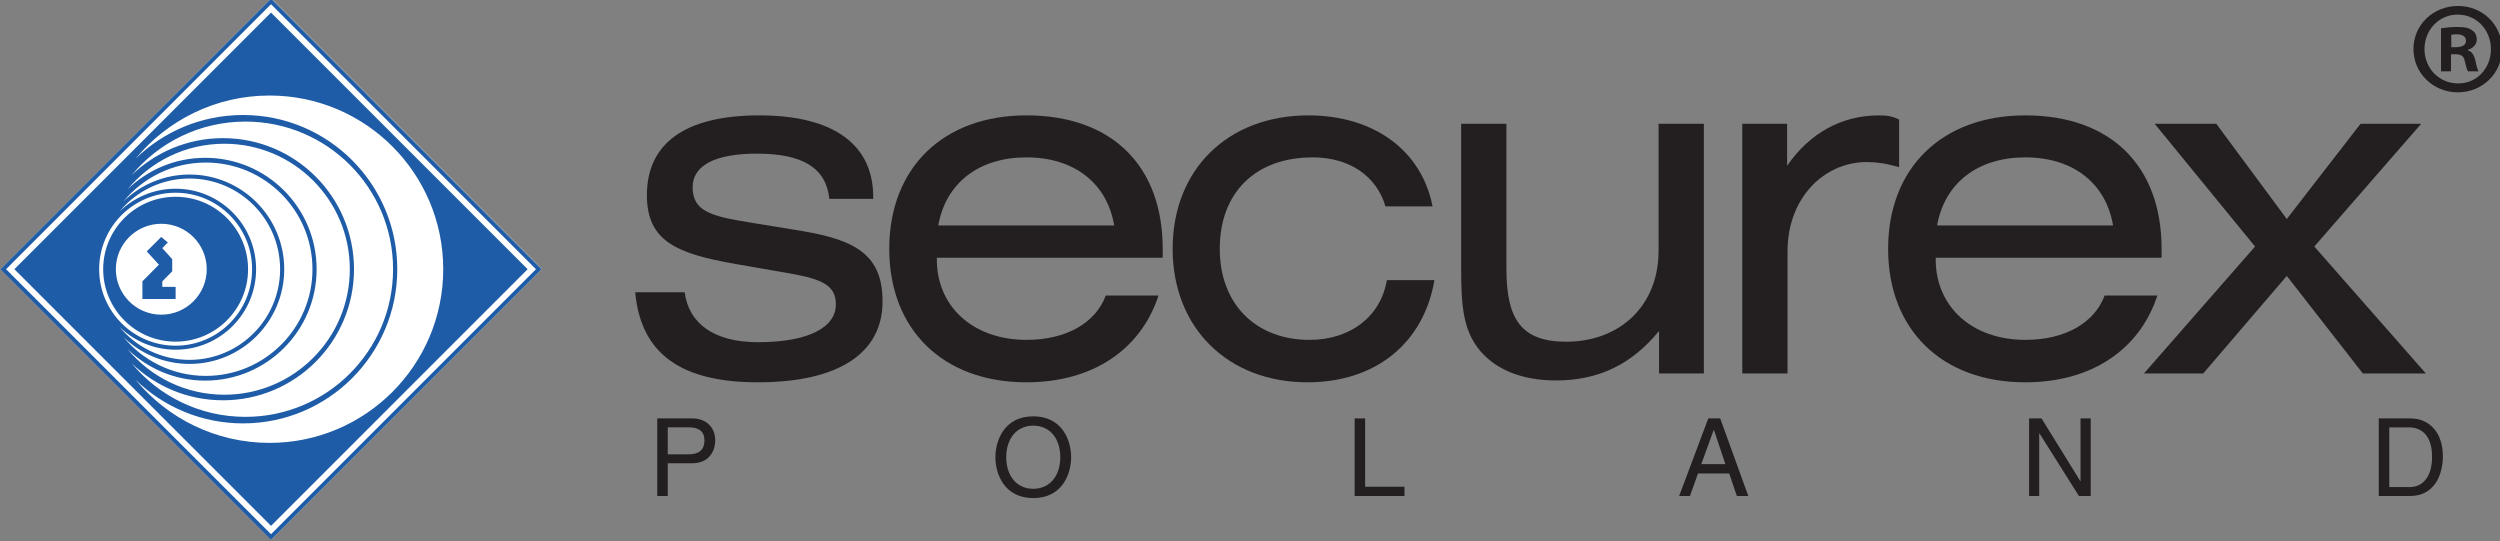 <?xml version="1.0" encoding="UTF-8" standalone="no"?>
<!-- Created with Inkscape (http://www.inkscape.org/) -->

<svg
   xmlns:dc="http://purl.org/dc/elements/1.1/"
   xmlns:cc="http://creativecommons.org/ns#"
   xmlns:rdf="http://www.w3.org/1999/02/22-rdf-syntax-ns#"
   xmlns:svg="http://www.w3.org/2000/svg"
   xmlns="http://www.w3.org/2000/svg"
   xmlns:sodipodi="http://sodipodi.sourceforge.net/DTD/sodipodi-0.dtd"
   xmlns:inkscape="http://www.inkscape.org/namespaces/inkscape"
   width="135.866mm"
   height="29.402mm"
   viewBox="0 0 135.866 29.402"
   version="1.1"
   id="svg8"
   inkscape:version="0.92.4 (5da689c313, 2019-01-14)"
   sodipodi:docname="Securex_Logo.svg">
  <rect x="0" y="0" width="135.866" height="29.402" fill="#808080" stroke="none"/>
  <defs
     id="defs2">
    <clipPath
       id="clipPath34"
       clipPathUnits="userSpaceOnUse">
      <path
         inkscape:connector-curvature="0"
         id="path32"
         d="M 0,841.89 H 595.28 V 0 H 0 Z" />
    </clipPath>
  </defs>
  <sodipodi:namedview
     id="base"
     pagecolor="#ffffff"
     bordercolor="#666666"
     borderopacity="1.0"
     inkscape:pageopacity="0.0"
     inkscape:pageshadow="2"
     inkscape:zoom="0.7"
     inkscape:cx="339.79028"
     inkscape:cy="153.67562"
     inkscape:document-units="mm"
     inkscape:current-layer="g384"
     showgrid="false"
     inkscape:window-width="1920"
     inkscape:window-height="1001"
     inkscape:window-x="1911"
     inkscape:window-y="453"
     inkscape:window-maximized="1" />
  <g
     inkscape:label="Layer 1"
     inkscape:groupmode="layer"
     id="layer1"
     transform="translate(-32.609,-162.817)">
    <g
       transform="matrix(0.353,0,0,-0.353,-3.61,297.861)"
       inkscape:label="securex_logo"
       id="g18">
      <g
         id="g28">
        <g
           clip-path="url(#clipPath34)"
           id="g30">
          <g
             transform="translate(238.477,748.86)"
             id="g384" />
          <g
             transform="translate(103.152,341.131)"
             id="g648">
            <path
               inkscape:connector-curvature="0"
               id="path650"
               style="fill:#ffffff;fill-opacity:1;fill-rule:evenodd;stroke:none"
               d="M 0,0 41.366,41.368 82.733,0 41.366,-41.368 Z" />
          </g>
          <g
             transform="translate(102.69,341.138)"
             id="g652">
            <path
               inkscape:connector-curvature="0"
               id="path654"
               style="fill:#ffffff;fill-opacity:1;fill-rule:evenodd;stroke:none"
               d="M 0,0 41.657,41.662 83.316,0 41.657,-41.66 Z" />
          </g>
          <g
             transform="translate(140.796,341.115)"
             id="g656">
            <path
               inkscape:connector-curvature="0"
               id="path658"
               style="fill:#1e5ca7;fill-opacity:1;fill-rule:evenodd;stroke:none"
               d="m 0,0 v 0 c 0,6.159 -4.995,11.151 -11.154,11.151 -6.158,0 -11.153,-4.992 -11.153,-11.151 0,-6.161 4.995,-11.153 11.153,-11.153 C -4.995,-11.153 0,-6.161 0,0 m -11.154,11.773 v 0 c -6.502,0 -11.772,-5.271 -11.772,-11.773 0,-6.503 5.27,-11.774 11.772,-11.774 6.503,0 11.774,5.271 11.774,11.774 0,6.502 -5.271,11.773 -11.774,11.773 m -4.442,-9.03 v 0 l 1.87,-2.044 -2.542,-2.567 v -2.72 h 5.114 v 1.87 h -2.049 v 0.85 l 1.524,1.547 V 1.55 l -1.524,1.695 0.852,0.874 -1.026,0.845 z M -20.357,0 v 0 c 0,-3.866 3.132,-6.999 6.996,-6.999 3.863,0 6.998,3.133 6.998,6.999 0,3.862 -3.135,6.995 -6.998,6.995 -3.864,0 -6.996,-3.131 -6.996,-6.995 M -35.978,0 V 0 L 3.533,-39.512 43.043,0 3.533,39.511 Z m -2.151,0 V 0 L 3.533,-41.66 45.195,0 3.533,41.661 Z m 0.871,0 V 0 L 3.533,-40.794 44.323,0 3.533,40.794 Z m 19.33,14.471 v 0 c 3.633,3.53 8.591,5.708 14.059,5.708 11.144,0 20.178,-9.035 20.178,-20.179 0,-11.146 -9.034,-20.18 -20.178,-20.18 -5.468,0 -10.424,2.174 -14.056,5.704 4.168,-5.041 10.469,-8.255 17.521,-8.255 12.553,0 22.728,10.175 22.728,22.731 0,12.55 -10.175,22.728 -22.728,22.728 -7.052,0 -13.355,-3.214 -17.524,-8.257 m -0.622,-2.169 v 0 c 3.091,3 7.306,4.849 11.951,4.849 9.474,0 17.152,-7.677 17.152,-17.151 0,-9.476 -7.678,-17.151 -17.152,-17.151 -4.645,0 -8.86,1.845 -11.951,4.847 3.547,-4.286 8.904,-7.013 14.9,-7.017 10.668,0 19.315,8.65 19.315,19.321 0,10.669 -8.647,19.318 -19.315,19.318 -5.996,0 -11.356,-2.731 -14.9,-7.016 m -0.618,-1.847 v 0 c 2.623,2.55 6.209,4.122 10.159,4.122 8.046,0 14.576,-6.525 14.576,-14.577 0,-8.054 -6.53,-14.58 -14.576,-14.58 -3.95,0 -7.533,1.571 -10.159,4.116 3.017,-3.639 7.568,-5.959 12.662,-5.959 9.069,0 16.419,7.354 16.419,16.423 0,9.065 -7.35,16.423 -16.419,16.423 -5.098,0 -9.65,-2.322 -12.662,-5.968 M -19.787,8.89 v 0 c 2.231,2.168 5.279,3.5 8.633,3.5 6.844,0 12.39,-5.545 12.39,-12.39 0,-6.846 -5.546,-12.392 -12.39,-12.394 -3.354,0 -6.402,1.338 -8.63,3.503 2.559,-3.095 6.429,-5.067 10.759,-5.067 7.712,0 13.955,6.25 13.955,13.958 0,7.708 -6.243,13.958 -13.955,13.958 -4.33,0 -8.2,-1.973 -10.762,-5.068 m 2.475,8.138 c 4.906,5.93 12.324,9.709 20.62,9.709 14.767,0 26.736,-11.97 26.736,-26.737 0,-14.767 -11.969,-26.739 -26.736,-26.739 -8.296,0 -15.714,3.777 -20.62,9.708 4.277,-4.149 10.109,-6.708 16.54,-6.708 13.111,0 23.741,10.626 23.741,23.739 0,13.108 -10.63,23.739 -23.741,23.739 -6.431,0 -12.263,-2.558 -16.54,-6.711" />
          </g>
          <g
             transform="translate(238.477,336.13)"
             id="g660">
            <path
               inkscape:connector-curvature="0"
               id="path662"
               style="fill:#231f20;fill-opacity:1;fill-rule:evenodd;stroke:none"
               d="m 0,0 c 0,6.897 -3.736,9.412 -12.286,10.848 l -8.336,1.365 c -5.82,0.935 -8.619,1.727 -8.619,5.389 0,3.308 3.374,5.175 9.91,5.175 6.973,0 10.64,-2.157 11.141,-6.968 h 6.753 v 0.287 c 0,8.047 -6.037,12.572 -17.534,12.572 -11.421,0 -17.309,-4.311 -17.309,-12.287 0,-7.042 4.524,-8.981 13.504,-10.565 l 8.62,-1.504 c 4.816,-0.863 6.973,-1.8 6.973,-4.742 0,-3.523 -4.171,-5.822 -12.004,-5.822 -6.68,0.002 -10.63,2.805 -11.277,7.685 l -7.618,0.006 c 0.865,-9.414 6.97,-13.867 18.895,-13.867 C -6.608,-12.428 0,-7.83 0,0" />
          </g>
          <g
             transform="translate(281.61,342.884)"
             id="g664">
            <path
               inkscape:connector-curvature="0"
               id="path666"
               style="fill:#231f20;fill-opacity:1;fill-rule:evenodd;stroke:none"
               d="m 0,0 v 0 1.365 c 0,12.791 -7.83,20.549 -20.977,20.549 -12.861,0 -21.124,-8.118 -21.124,-20.549 0,-12.358 8.192,-20.547 21.124,-20.547 10.2,0 17.6,5.032 20.331,13.362 h -8.121 c -1.578,-4.241 -6.102,-6.828 -12.21,-6.828 -8.191,0 -13.797,5.103 -13.797,12.359 V 0 Z m -7.473,4.961 h -27.083 c 1.149,6.537 6.252,10.488 13.579,10.488 7.4,0 12.431,-4.023 13.504,-10.488" />
          </g>
          <g
             transform="translate(323.443,339.435)"
             id="g668">
            <path
               inkscape:connector-curvature="0"
               id="path670"
               style="fill:#231f20;fill-opacity:1;fill-rule:evenodd;stroke:none"
               d="m 0,0 h -7.326 c -0.937,-5.605 -5.603,-9.2 -11.931,-9.2 -8.114,0 -13.794,5.39 -13.794,14.013 0.001,8.694 5.532,14.084 14.302,14.084 5.676,0 9.844,-2.875 11.207,-7.544 h 7.251 c -1.648,8.545 -8.976,14.009 -19.105,14.009 -12.434,0 -20.908,-8.334 -20.908,-20.549 0,-12.213 8.548,-20.546 20.762,-20.546 C -9.05,-15.733 -1.65,-9.7 0,0" />
          </g>
          <g
             transform="translate(364.923,325.066)"
             id="g672">
            <path
               inkscape:connector-curvature="0"
               id="path674"
               style="fill:#231f20;fill-opacity:1;fill-rule:evenodd;stroke:none"
               d="M 0,0 V 38.438 H -6.972 V 18.894 c 0,-8.547 -6.036,-14.008 -14.229,-14.008 -6.896,0 -9.195,3.448 -9.195,11.207 v 22.345 h -6.97 V 16.382 c 0,-5.748 0.217,-9.774 3.016,-13.009 2.517,-2.871 6.467,-4.45 11.574,-4.45 6.536,0 11.636,2.441 15.876,7.615 L -6.9,0 Z" />
          </g>
          <g
             transform="translate(394.981,356.825)"
             id="g676">
            <path
               inkscape:connector-curvature="0"
               id="path678"
               style="fill:#231f20;fill-opacity:1;fill-rule:evenodd;stroke:none"
               d="m 0,0 v 7.327 c -0.936,0.499 -1.872,0.646 -3.09,0.646 -5.678,0 -10.636,-2.659 -14.153,-7.758 V 6.68 h -6.901 v -38.439 h 6.969 v 18.823 c 0,8.19 5.605,13.724 12.215,13.724 C -3.521,0.788 -1.943,0.572 0,0" />
          </g>
          <g
             transform="translate(435.394,342.884)"
             id="g680">
            <path
               inkscape:connector-curvature="0"
               id="path682"
               style="fill:#231f20;fill-opacity:1;fill-rule:evenodd;stroke:none"
               d="m 0,0 v 0 1.365 c 0,12.791 -7.835,20.549 -20.98,20.549 -12.861,0 -21.124,-8.118 -21.124,-20.549 0,-12.358 8.188,-20.547 21.124,-20.547 10.201,0 17.602,5.032 20.329,13.362 h -8.117 c -1.58,-4.241 -6.107,-6.828 -12.212,-6.828 -8.195,0 -13.794,5.103 -13.794,12.359 V 0 Z m -7.474,4.961 h -27.089 c 1.151,6.537 6.253,10.488 13.583,10.488 7.399,0 12.426,-4.023 13.506,-10.488" />
          </g>
          <g
             transform="translate(476.077,325.066)"
             id="g684">
            <path
               inkscape:connector-curvature="0"
               id="path686"
               style="fill:#231f20;fill-opacity:1;fill-rule:evenodd;stroke:none"
               d="M 0,0 -17.173,19.542 -0.72,38.438 h -9.334 l -11.356,-14.66 -10.853,14.66 h -9.485 L -26.295,19.542 -43.399,0 h 9.125 L -21.41,15.015 -9.701,0 Z" />
          </g>
          <g
             transform="translate(205.408,316.766)"
             id="g688">
            <path
               inkscape:connector-curvature="0"
               id="path690"
               style="fill:#231f20;fill-opacity:1;fill-rule:evenodd;stroke:none"
               d="m 0,0 v 0 h 3.279 c 1.329,0 2.365,-0.483 2.365,-2 0,-1.613 -0.983,-2.147 -2.432,-2.147 H 0 Z m 0,-5.527 h 3.76 c 2.601,0 3.547,1.88 3.547,3.546 0,1.929 -1.328,3.362 -3.547,3.362 h -5.379 v -11.95 H 0 Z" />
          </g>
          <g
             transform="translate(265.842,312.175)"
             id="g692">
            <path
               inkscape:connector-curvature="0"
               id="path694"
               style="fill:#231f20;fill-opacity:1;fill-rule:evenodd;stroke:none"
               d="m 0,0 v 0 c 0,-2.82 -1.566,-4.865 -4.164,-4.865 -2.593,0 -4.16,2.045 -4.16,4.862 0,2.813 1.567,4.861 4.16,4.861 C -1.566,4.858 0,2.81 0,0 m 1.669,0 c 0,2.577 -1.366,6.291 -5.833,6.291 -4.457,0 -5.826,-3.714 -5.826,-6.294 0,-2.583 1.369,-6.294 5.826,-6.294 4.467,0 5.833,3.711 5.833,6.297" />
          </g>
          <g
             transform="translate(312.773,318.147)"
             id="g696">
            <path
               inkscape:connector-curvature="0"
               id="path698"
               style="fill:#231f20;fill-opacity:1;fill-rule:evenodd;stroke:none"
               d="m 0,0 h -1.614 v -11.95 h 7.673 v 1.429 H 0 Z" />
          </g>
          <g
             transform="translate(368.82,309.673)"
             id="g700">
            <path
               inkscape:connector-curvature="0"
               id="path702"
               style="fill:#231f20;fill-opacity:1;fill-rule:evenodd;stroke:none"
               d="m 0,0 v 0 l 1.186,-3.477 h 1.76 L -1.382,8.474 H -3.213 L -7.705,-3.477 h 1.663 L -4.794,0 Z m -4.296,1.429 1.915,5.264 h 0.035 l 1.765,-5.264 z" />
          </g>
          <g
             transform="translate(422.913,308.489)"
             id="g704">
            <path
               inkscape:connector-curvature="0"
               id="path706"
               style="fill:#231f20;fill-opacity:1;fill-rule:evenodd;stroke:none"
               d="m 0,0 h -0.032 l -5.976,9.657 h -1.914 v -11.95 h 1.559 v 9.656 h 0.037 l 6.079,-9.656 H 1.568 V 9.657 H 0 Z" />
          </g>
          <g
             transform="translate(468.828,306.196)"
             id="g708">
            <path
               inkscape:connector-curvature="0"
               id="path710"
               style="fill:#231f20;fill-opacity:1;fill-rule:evenodd;stroke:none"
               d="m 0,0 v 0 h 4.779 c 3.926,0 5.094,3.461 5.094,6.142 0,3.446 -1.916,5.808 -5.034,5.808 H 0 Z m 1.618,10.569 h 3.01 c 2.197,0 3.579,-1.516 3.579,-4.53 0,-3.01 -1.365,-4.664 -3.465,-4.664 H 1.618 Z" />
          </g>
          <g
             transform="translate(479.992,375.298)"
             id="g712">
            <path
               inkscape:connector-curvature="0"
               id="path714"
               style="fill:#231f20;fill-opacity:1;fill-rule:nonzero;stroke:none"
               d="m 0,0 h 0.728 c 0.85,0 1.537,0.281 1.537,0.971 0,0.605 -0.446,1.011 -1.416,1.011 C 0.446,1.982 0.162,1.941 0,1.899 Z m -0.042,-3.72 h -1.536 v 6.631 c 0.605,0.081 1.456,0.201 2.547,0.201 1.257,0 1.822,-0.201 2.269,-0.523 C 3.642,2.305 3.923,1.82 3.923,1.174 3.923,0.365 3.318,-0.161 2.549,-0.404 V -0.486 C 3.196,-0.687 3.519,-1.213 3.72,-2.103 3.923,-3.113 4.081,-3.479 4.205,-3.72 H 2.589 C 2.385,-3.479 2.265,-2.912 2.063,-2.103 1.942,-1.414 1.534,-1.091 0.69,-1.091 h -0.732 z m -4.083,3.435 c 0,-2.949 2.225,-5.294 5.175,-5.294 2.873,-0.04 5.055,2.345 5.055,5.256 0,2.954 -2.182,5.339 -5.136,5.339 -2.869,0 -5.094,-2.385 -5.094,-5.301 m 11.931,0 c 0,-3.719 -2.995,-6.666 -6.794,-6.666 -3.802,0 -6.835,2.947 -6.835,6.666 0,3.721 3.033,6.631 6.873,6.631 3.761,0 6.756,-2.91 6.756,-6.631" />
          </g>
        </g>
      </g>
    </g>
  </g>
</svg>
